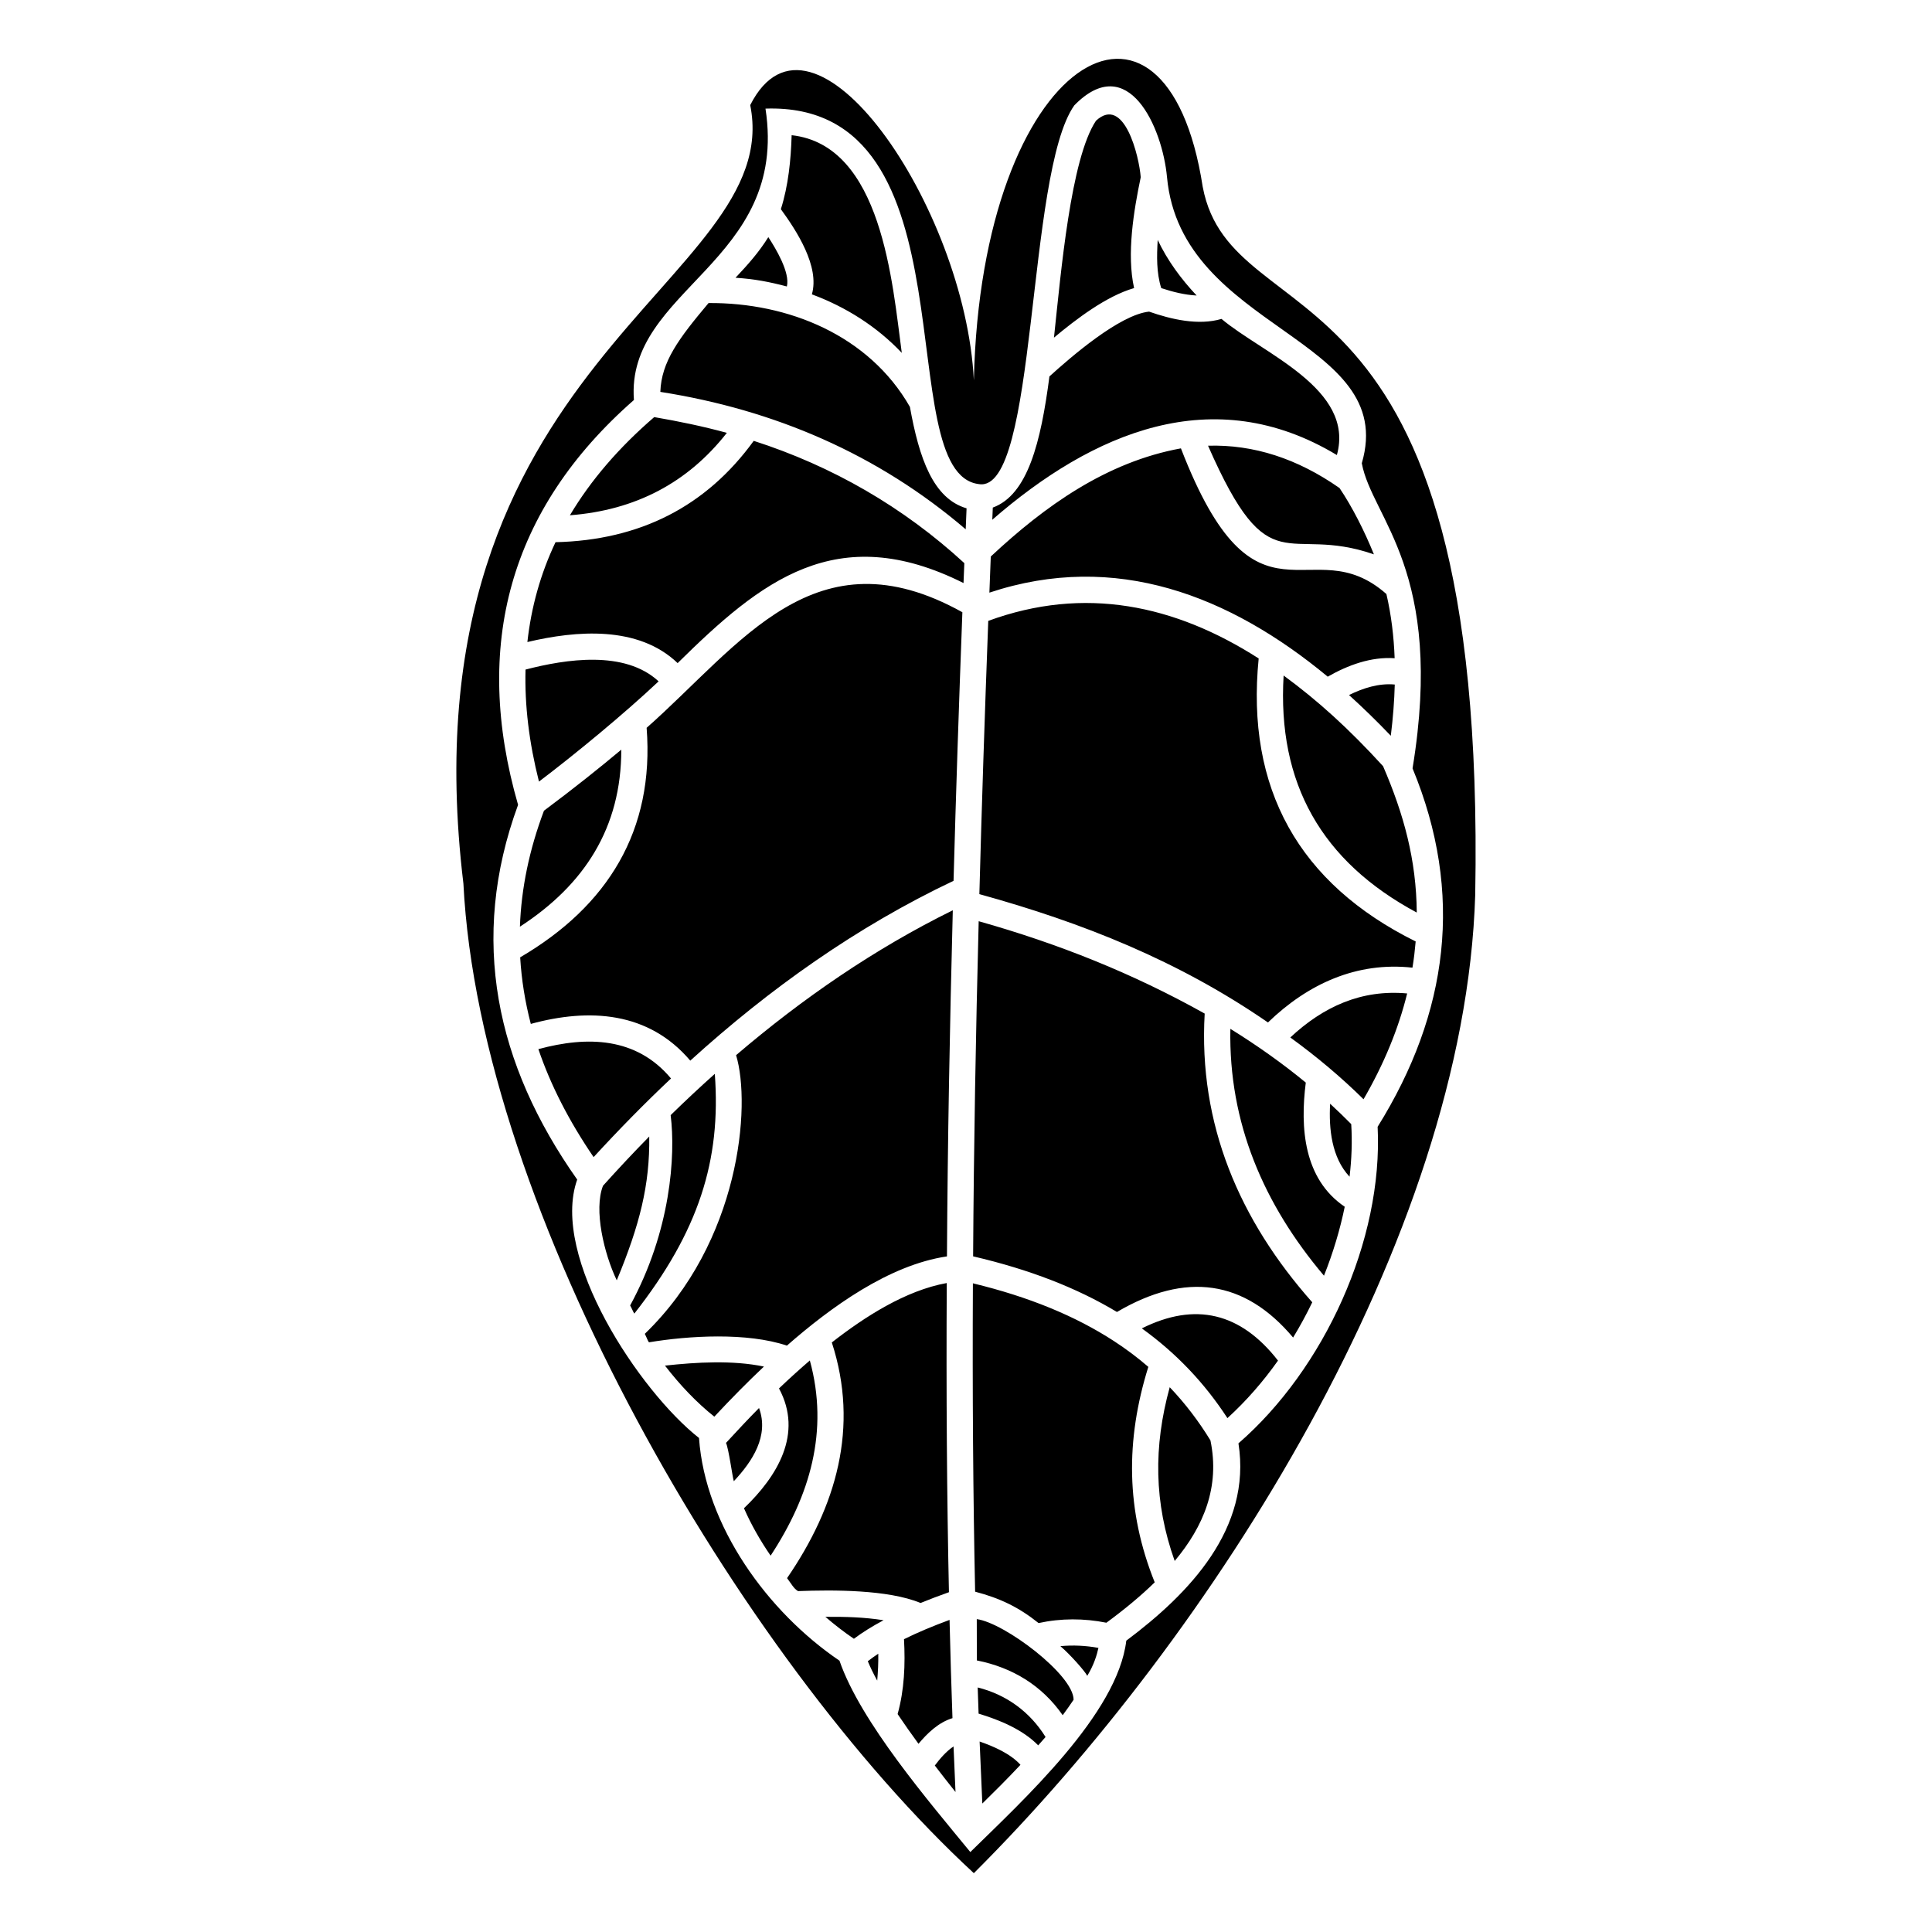 <?xml version="1.0" encoding="UTF-8"?>
<!-- Uploaded to: ICON Repo, www.svgrepo.com, Generator: ICON Repo Mixer Tools -->
<svg fill="#000000" width="800px" height="800px" version="1.1" viewBox="144 144 512 512" xmlns="http://www.w3.org/2000/svg">
 <path d="m444.55 220.35c-2.016-8.996-0.105-20.488 1.754-29.379-0.41-5.512-4.367-21.879-11.859-14.973-6.684 10.062-9.254 39.906-11.133 57.48 5.832-4.867 13.875-11.02 21.238-13.133zm-42.469 24.438c-2.285-45.98-42.852-105.35-59.266-72.938 9.473 47.27-92.812 67.188-76.008 206.31 4.34 86.629 73.121 204.85 135.27 262.25 62.988-62.801 130.1-167.99 132.87-259.28 3.125-173.34-64.387-146.23-72.215-187.61-9.641-62.539-58.684-34.715-60.652 51.27zm102.81 21.977c2.707 14.625 22.066 28.445 13.449 80.863 13.715 33.113 9.516 64.855-9.254 94.984 1.492 30.109-14.223 64.23-36.883 83.891 3.547 22.582-13.043 39.82-29.723 52.289-2.309 19.375-27.242 42.176-41.332 56.02-10.949-13.359-29.094-34.508-34.676-50.715-18.969-12.859-35.586-35.637-37.227-59.02-15.703-12.328-39.52-48.02-32.281-68.48-21.504-30.461-28.746-63.699-15.668-99.305-12.129-42.07-2.387-78.297 30.703-107.29-2.25-29.457 41.129-36.371 34.863-77.219 56.566-1.934 32.508 96.742 56.609 99.516 15.566 2.422 12.441-82.469 25.25-100.4 14.246-14.523 23.32 5.82 24.547 19.023 3.727 40.738 61.445 42.355 51.621 75.848zm-117.48 339.36c2.379-2.856 5.375-5.707 9.004-6.797-0.297-8.422-0.566-17.109-0.773-26.039-4.551 1.68-8.582 3.379-12.074 5.113 0.367 6.637 0.102 13.414-1.691 19.844 1.797 2.664 3.629 5.285 5.535 7.879zm9.289 0.703c-1.879 1.219-3.641 3.285-4.969 5.051 1.715 2.238 3.539 4.574 5.488 7.023zm6.637-8.699c5.547 1.672 11.68 4.195 15.797 8.406l1.953-2.215c-4.148-6.66-10.371-11.23-17.988-13.125zm11.098 13.566c-2.641-2.953-7.129-4.898-10.824-6.176l0.715 16.434c3-2.941 6.523-6.434 10.109-10.258zm-11.562-27.664c9.402 1.867 17.238 6.617 22.75 14.512 1.016-1.363 1.98-2.731 2.891-4.094 0-6.621-18.387-20.422-25.66-21.363l0.02 10.941zm29.266 4.074c1.832-3.012 2.559-5.617 2.957-7.398-3.32-0.605-6.723-0.781-10.082-0.457 2.555 2.172 6.473 6.582 7.121 7.856zm-12.902-13.977c5.922-1.293 12.031-1.285 17.969-0.09 4.875-3.582 9.145-7.129 12.805-10.703-7.641-19.012-7.766-37.648-1.691-57.102-2.828-2.441-5.867-4.727-9.129-6.848-10.129-6.586-22.465-11.699-37.363-15.293-0.145 29.223 0.055 56.477 0.59 81.719 6.574 1.727 11.539 4.094 16.816 8.32zm-42.766 15.258c0.207-2.398 0.316-4.719 0.281-7.133-1 0.668-1.934 1.328-2.777 1.988 0.672 1.617 1.504 3.328 2.5 5.148zm-20.992-23.727c9.234-0.34 23.832-0.43 32.484 3.148 2.352-0.957 4.856-1.918 7.516-2.856-0.543-25.297-0.738-52.613-0.578-81.934-10.914 1.969-21.754 8.949-30.461 15.746 7.309 22.492 1.184 43.445-11.859 62.457 1.242 1.66 1.766 2.762 2.898 3.438zm22.672 7.719c-5.238-0.82-10.109-0.941-15.418-0.906 2.402 2.082 4.934 4.035 7.559 5.82 2.227-1.668 4.852-3.316 7.859-4.914zm-29.93-17.113c10.414-15.836 15.52-33.051 10.395-51.727-2.66 2.285-5.391 4.754-8.176 7.41 6.469 12.016-0.465 23.312-9.281 31.754 1.934 4.398 4.344 8.617 7.062 12.566zm-9.754-19.73c4.902-5.223 9.402-12.02 6.684-19.395-2.715 2.727-5.934 6.184-8.754 9.242 0.715 1.543 1.695 8.945 2.07 10.152zm-22.488-36.809c10.508-1.754 26.004-2.68 36.559 0.879 11.574-10.145 27.016-21.375 42.414-23.648 0.18-30.566 0.75-61.16 1.547-91.723-20.75 10.219-39.863 23.391-57.43 38.395 4.047 13.348 1.023 49.527-24.188 73.848 0.672 1.352 0.656 1.605 1.094 2.25zm17.453-71.145c-3.926 3.504-7.836 7.16-11.703 10.941 1.34 10.711 0.031 30.723-10.734 50.438 0.504 0.879 0.719 1.555 1.105 2.16 17.086-21.789 23.027-40.637 21.332-63.539zm13.016 77.57c-8.281-1.727-17.895-1.16-26.223-0.25 3.945 5.117 8.359 9.777 13.078 13.527 4.512-4.836 8.879-9.254 13.145-13.277zm107.54 5.473c-4.324 15.727-4.188 30.621 1.316 46.047 7.688-9.184 12.031-19.637 9.473-31.961-3.102-5.062-6.688-9.789-10.789-14.086zm28.695-7.051c-9.914-12.746-21.953-15.59-36.086-8.539 9.234 6.652 16.695 14.586 22.684 23.785 5.039-4.594 9.516-9.754 13.402-15.246zm-42.684-12.883c18.281-10.742 33.848-8.492 46.688 6.773 1.855-3.047 3.551-6.172 5.074-9.344-19.293-21.754-30.191-47.164-28.508-76.512-19.105-10.691-38.828-18.535-59.891-24.477-0.762 29.598-1.297 59.207-1.477 88.816 14.953 3.477 27.551 8.391 38.113 14.738zm-132.55-8.395c6.082-14.664 8.789-25.332 8.605-38.105-4.125 4.184-8.199 8.547-12.254 13.051-2.492 6.371 0.262 17.953 3.648 25.059zm14.375-53.488c-9.195-11.016-22.219-11.277-35.148-7.777 3.254 9.582 8.152 19.113 14.637 28.617 6.762-7.367 13.598-14.328 20.512-20.84zm-37.16-14.461c15.547-4.242 31.223-3.277 42.266 9.734 20.945-19.02 44.148-35.512 69.77-47.656 0.625-22.82 1.41-46.551 2.34-71.176-39.023-21.727-58.656 8.52-83.676 30.633 2.102 27.207-10.301 47.223-33.512 60.82 0.352 5.984 1.305 11.836 2.816 17.645zm211.83 21.152c-0.367 6.637 0.398 14.273 5.152 19.34 0.547-4.613 0.738-9.301 0.441-13.941-1.809-1.828-3.664-3.629-5.594-5.398zm3.867 27.301c-10.902-7.391-11.836-20.965-10.316-32.902-6.129-5.051-12.816-9.801-19.988-14.246-0.488 24.938 8.859 46.547 24.809 65.422 2.43-6.094 4.273-12.27 5.5-18.273zm-20.34-48.836c10.562-10.199 23.469-16.148 38.293-14.523 0.387-2.32 0.648-4.613 0.852-6.945-30.992-15.363-45.035-40.543-41.605-75-22.184-14.215-46.16-19.309-71.664-9.957-0.945 25.094-1.738 49.23-2.356 72.414 27.535 7.609 52.848 17.715 76.484 34.012zm36.887-7.688c-12.109-1.113-22.215 3.488-30.965 11.664 7.059 5.125 13.551 10.594 19.406 16.375 5.41-9.324 9.258-18.684 11.562-28.039zm-32.738-84.254c-1.707 28.586 10.094 49.305 35.285 62.812-0.105-13.973-3.453-26.098-8.926-38.785-9.059-9.93-17.375-17.457-26.359-24.027zm11.688 0.305c5.387-3.07 11.453-5.312 17.734-4.891-0.207-5.723-0.887-11.43-2.184-17.012-20.078-17.758-34.484 13.043-54.453-38.602-19.684 3.594-36.023 15.234-50.391 28.664l-0.367 9.57c33.453-11.109 63.773 0.82 89.664 22.273zm17.77 2.082c-4.207-0.398-8.395 0.945-12.129 2.785 3.684 3.328 7.383 6.926 11.078 10.793 0.582-4.707 0.934-9.23 1.047-13.578zm-231.85 64.176c17.125-11.117 26.879-26.254 26.867-46.914-5.695 4.777-12.426 10.152-20.492 16.18-3.887 10.324-6.016 20.566-6.371 30.734zm36.762-65.012c-8.969-8.336-24.582-5.898-35.27-3.129-0.258 9.43 0.934 19.328 3.562 29.688 9.711-7.356 22.551-17.941 31.703-26.559zm-34.781-10.426c12.965-3.07 29.391-4.426 39.82 5.586 22.047-21.742 42.102-38.059 75.762-21.219l0.215-5.277c-16.16-14.859-34.953-25.695-55.809-32.406-12.598 17.371-30.129 26.332-52.531 26.859-3.981 8.383-6.438 17.234-7.457 26.457zm67.176-114.71c4.125 5.66 10.355 15.168 8.219 22.57 8.984 3.332 17.215 8.516 23.824 15.508-2.481-18.398-5.219-55.047-29.188-57.684-0.184 6.481-0.875 13.395-2.856 19.605zm1.59 20.48c0.91-3.703-3-10.145-4.914-13.074-2.492 4.016-5.457 7.332-8.695 10.766 5.082 0.332 8.926 1.078 13.609 2.309zm-20.75 4.391c-7.961 9.48-12.496 15.547-12.781 23.547 30.254 4.75 57.594 16.465 80.926 36.418l0.227-5.562c-8.855-2.594-12.566-13.246-15.012-26.879-10.844-18.977-32.238-27.672-53.359-27.52zm-36.746 56.246c17.348-1.328 31.227-8.617 41.594-21.844-6.332-1.727-12.781-3.066-19.25-4.172-9.383 8.086-16.836 16.762-22.344 26.016zm112.07-2.035-0.133 3.219c26.535-23.059 58.5-36.93 91.316-17.145 4.875-17.578-19.703-26.902-30.574-36.078-6.117 1.82-13.348 0.113-19.191-1.93-7.832 0.82-20.73 12.027-26.41 17.172-2.273 17.422-5.731 31.371-15.012 34.758zm57.043-16.398c16.449 37.523 20.566 20.672 43.957 28.793-2.5-6.184-5.731-12.562-9.109-17.57-11.18-7.836-22.809-11.578-34.848-11.223zm-13.34-54.535c-0.258 4.238-0.352 8.684 0.934 12.766 3.027 1 6.184 1.797 9.379 1.965-4.106-4.363-7.746-9.293-10.312-14.727z"/>
</svg>